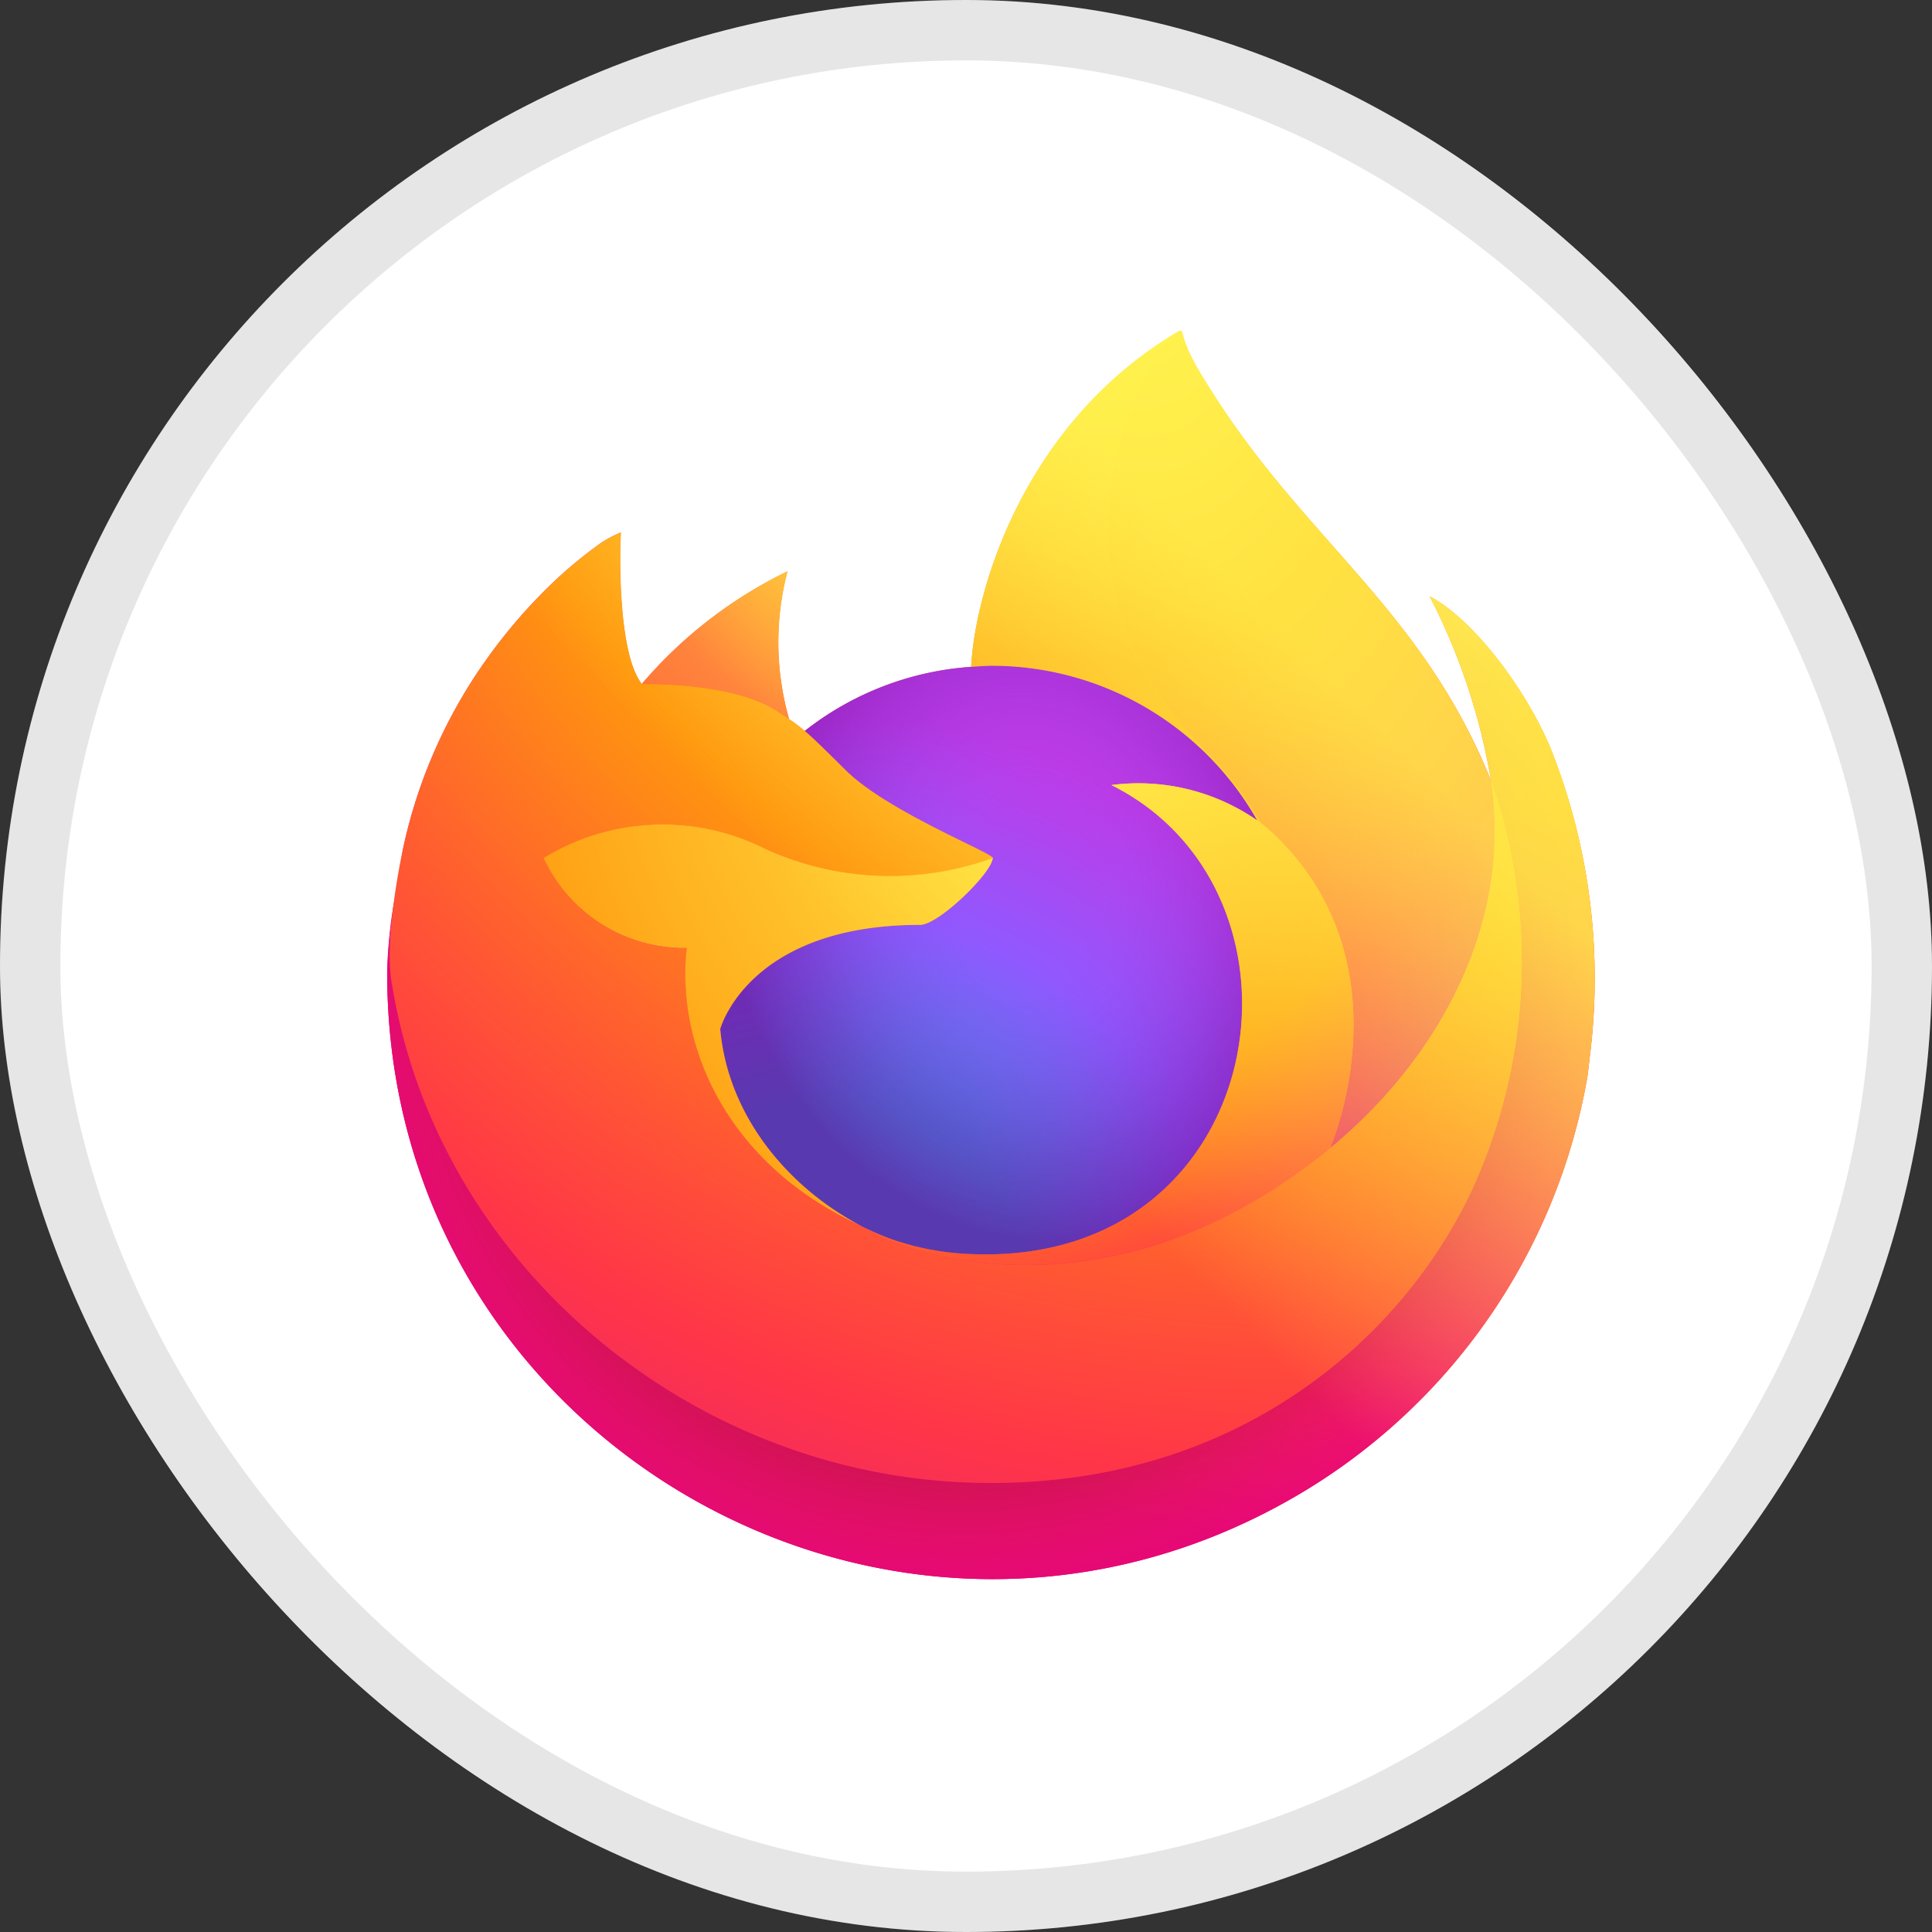 <svg xmlns="http://www.w3.org/2000/svg" width="32" height="32" fill="none"><rect width="100%" height="100%" fill="#333333" stroke="none"/><rect width="32" height="32" fill="#fff" rx="16"/><rect width="31" height="31" x=".5" y=".5" stroke="#000" stroke-opacity=".1" rx="15.5"/><path fill="url(#a)" d="M25.69 12.412c-.436-1.046-1.318-2.177-2.01-2.534.493.955.835 1.98 1.015 3.04l.001.016c-1.132-2.822-3.051-3.96-4.62-6.438-.08-.127-.159-.254-.235-.384a3.163 3.163 0 0 1-.11-.206 1.82 1.82 0 0 1-.15-.397.026.026 0 0 0-.023-.026.037.037 0 0 0-.018 0c-.002 0-.004.003-.005.003l-.008.004.004-.007c-2.514 1.473-3.368 4.199-3.446 5.562a5.009 5.009 0 0 0-2.756 1.062 2.976 2.976 0 0 0-.258-.195 4.642 4.642 0 0 1-.028-2.448 7.414 7.414 0 0 0-2.41 1.863h-.005c-.397-.503-.369-2.162-.346-2.508-.117.047-.23.107-.334.177a7.3 7.3 0 0 0-.979.839 8.75 8.75 0 0 0-.936 1.123v.001-.002a8.458 8.458 0 0 0-1.343 3.034l-.014.066c-.037.208-.07.416-.098.625l-.002.022a9.538 9.538 0 0 0-.163 1.38v.052c.007 7.708 8.355 12.518 15.027 8.659a10.013 10.013 0 0 0 4.853-6.966c.017-.129.03-.257.046-.387a10.298 10.298 0 0 0-.65-5.03ZM14.15 20.25c.046.022.09.047.138.068l.007.004a5.639 5.639 0 0 1-.146-.072Zm10.547-7.314v-.01l.002.011h-.002Z"/><path fill="url(#b)" d="M25.69 12.412c-.436-1.046-1.318-2.177-2.01-2.534.493.955.835 1.98 1.015 3.04v.009l.001.01a9.068 9.068 0 0 1-.311 6.758c-1.148 2.462-3.925 4.986-8.273 4.863-4.698-.133-8.835-3.619-9.609-8.185-.14-.72 0-1.085.071-1.67-.097.455-.15.917-.16 1.382v.051c.006 7.708 8.354 12.518 15.026 8.659a10.013 10.013 0 0 0 4.853-6.966c.017-.129.03-.256.046-.387a10.298 10.298 0 0 0-.65-5.03Z"/><path fill="url(#c)" d="M25.69 12.412c-.436-1.046-1.318-2.177-2.01-2.534.493.955.835 1.98 1.015 3.04v.009l.001.01a9.068 9.068 0 0 1-.311 6.758c-1.148 2.462-3.925 4.986-8.273 4.863-4.698-.133-8.835-3.619-9.609-8.185-.14-.72 0-1.085.071-1.67-.097.455-.15.917-.16 1.382v.051c.006 7.708 8.354 12.518 15.026 8.659a10.013 10.013 0 0 0 4.853-6.966c.017-.129.03-.256.046-.387a10.298 10.298 0 0 0-.65-5.03Z"/><path fill="url(#d)" d="m20.824 13.59.062.045a5.452 5.452 0 0 0-.93-1.213c-3.112-3.112-.815-6.748-.428-6.933l.004-.006c-2.515 1.473-3.369 4.199-3.447 5.562.117-.008.232-.018.352-.018a5.053 5.053 0 0 1 4.387 2.562Z"/><path fill="url(#e)" d="M16.443 14.211c-.016.249-.896 1.108-1.204 1.108-2.847 0-3.31 1.722-3.31 1.722.127 1.45 1.137 2.645 2.359 3.277a5.427 5.427 0 0 0 .463.201c.42.148.858.233 1.303.251 4.99.234 5.957-5.967 2.356-7.767.85-.11 1.71.099 2.414.586a5.053 5.053 0 0 0-4.387-2.562c-.12 0-.235.01-.352.018a5.008 5.008 0 0 0-2.756 1.062c.153.13.325.302.688.66.68.67 2.422 1.363 2.426 1.444Z"/><path fill="url(#f)" d="M16.443 14.211c-.016.249-.896 1.108-1.204 1.108-2.847 0-3.31 1.722-3.31 1.722.127 1.45 1.137 2.645 2.359 3.277a5.427 5.427 0 0 0 .463.201c.42.148.858.233 1.303.251 4.99.234 5.957-5.967 2.356-7.767.85-.11 1.71.099 2.414.586a5.053 5.053 0 0 0-4.387-2.562c-.12 0-.235.01-.352.018a5.008 5.008 0 0 0-2.756 1.062c.153.13.325.302.688.66.68.67 2.422 1.363 2.426 1.444Z"/><path fill="url(#g)" d="M12.862 11.774a6.4 6.4 0 0 1 .207.138 4.64 4.64 0 0 1-.028-2.448 7.415 7.415 0 0 0-2.41 1.863c.049-.001 1.501-.027 2.231.447Z"/><path fill="url(#h)" d="M6.505 16.373c.772 4.566 4.91 8.052 9.608 8.185 4.348.123 7.126-2.4 8.273-4.863a9.068 9.068 0 0 0 .312-6.758v-.01c0-.007-.002-.011 0-.009l.002.017c.355 2.32-.825 4.566-2.669 6.085l-.006.013c-3.592 2.926-7.031 1.765-7.727 1.292a4.935 4.935 0 0 1-.146-.073c-2.095-1.001-2.96-2.91-2.774-4.547a2.571 2.571 0 0 1-2.372-1.492 3.776 3.776 0 0 1 3.68-.147 4.986 4.986 0 0 0 3.76.147c-.004-.08-1.746-.774-2.426-1.443-.363-.358-.535-.53-.688-.66a2.958 2.958 0 0 0-.258-.196l-.207-.137c-.73-.475-2.182-.449-2.23-.447h-.005c-.397-.504-.369-2.162-.346-2.508a1.75 1.75 0 0 0-.334.177c-.35.25-.678.53-.979.838a8.75 8.75 0 0 0-.94 1.12v.002-.002a8.457 8.457 0 0 0-1.343 3.034c-.005.02-.36 1.576-.185 2.382Z"/><path fill="url(#i)" d="M19.956 12.422c.366.36.679.768.93 1.214.055.042.107.083.15.123 2.27 2.093 1.081 5.05.992 5.261 1.844-1.519 3.023-3.766 2.669-6.085-1.133-2.823-3.052-3.961-4.62-6.44-.081-.126-.16-.253-.236-.383a3.163 3.163 0 0 1-.11-.206 1.82 1.82 0 0 1-.15-.397.026.026 0 0 0-.023-.026.037.037 0 0 0-.018 0c-.002 0-.004.003-.005.003l-.008.004c-.387.184-2.683 3.82.43 6.932Z"/><path fill="url(#j)" d="M21.035 13.758a2.105 2.105 0 0 0-.15-.123l-.062-.046a3.457 3.457 0 0 0-2.414-.586c3.6 1.8 2.635 8.001-2.356 7.767a4.45 4.45 0 0 1-1.303-.251 5.239 5.239 0 0 1-.294-.12c-.056-.026-.113-.052-.169-.081l.007.004c.696.476 4.133 1.636 7.727-1.291l.006-.013c.09-.21 1.28-3.168-.992-5.26Z"/><path fill="url(#k)" d="M11.93 17.041s.462-1.722 3.31-1.722c.307 0 1.187-.859 1.203-1.108a4.986 4.986 0 0 1-3.759-.148 3.776 3.776 0 0 0-3.681.148 2.571 2.571 0 0 0 2.372 1.492c-.186 1.637.68 3.546 2.774 4.547.047.022.091.046.14.068-1.223-.632-2.233-1.826-2.36-3.277Z"/><path fill="url(#l)" d="M25.69 12.412c-.436-1.046-1.318-2.177-2.01-2.534.493.955.835 1.98 1.015 3.04l.001.016c-1.132-2.822-3.051-3.96-4.62-6.438-.08-.127-.159-.254-.235-.384a3.163 3.163 0 0 1-.11-.206 1.82 1.82 0 0 1-.15-.397.026.026 0 0 0-.023-.026.037.037 0 0 0-.018 0c-.002 0-.004.003-.005.003l-.008.004.004-.007c-2.514 1.473-3.368 4.199-3.446 5.562.116-.008.232-.018.351-.018a5.053 5.053 0 0 1 4.388 2.562 3.457 3.457 0 0 0-2.415-.586c3.602 1.8 2.636 8.001-2.355 7.767a4.453 4.453 0 0 1-1.303-.251 4.365 4.365 0 0 1-.464-.201l.008.004a5.639 5.639 0 0 1-.146-.072c.047.022.09.047.139.068-1.223-.632-2.232-1.826-2.358-3.277 0 0 .462-1.722 3.309-1.722.307 0 1.188-.859 1.204-1.108-.004-.082-1.746-.775-2.426-1.444-.363-.358-.535-.53-.688-.66a2.976 2.976 0 0 0-.258-.195 4.642 4.642 0 0 1-.028-2.448 7.414 7.414 0 0 0-2.41 1.863h-.005c-.397-.503-.369-2.162-.346-2.508-.117.047-.23.107-.334.177a7.3 7.3 0 0 0-.979.839 8.75 8.75 0 0 0-.936 1.123v.001-.002a8.458 8.458 0 0 0-1.343 3.034l-.014.066c-.019.088-.103.536-.115.632 0 .007 0-.008 0 0-.077.462-.127.928-.148 1.396v.051c.007 7.708 8.355 12.518 15.027 8.659a10.013 10.013 0 0 0 4.853-6.966c.017-.129.03-.257.046-.387a10.298 10.298 0 0 0-.65-5.03Z"/><defs><radialGradient id="b" cx="0" cy="0" r="1" gradientTransform="translate(23.596 7.775) scale(20.873)" gradientUnits="userSpaceOnUse"><stop offset=".129" stop-color="#FFBD4F"/><stop offset=".186" stop-color="#FFAC31"/><stop offset=".247" stop-color="#FF9D17"/><stop offset=".283" stop-color="#FF980E"/><stop offset=".403" stop-color="#FF563B"/><stop offset=".467" stop-color="#FF3750"/><stop offset=".71" stop-color="#F5156C"/><stop offset=".782" stop-color="#EB0878"/><stop offset=".86" stop-color="#E50080"/></radialGradient><radialGradient id="c" cx="0" cy="0" r="1" gradientTransform="translate(15.969 16.308) scale(20.873)" gradientUnits="userSpaceOnUse"><stop offset=".3" stop-color="#960E18"/><stop offset=".351" stop-color="#B11927" stop-opacity=".74"/><stop offset=".435" stop-color="#DB293D" stop-opacity=".343"/><stop offset=".497" stop-color="#F5334B" stop-opacity=".094"/><stop offset=".53" stop-color="#FF3750" stop-opacity="0"/></radialGradient><radialGradient id="d" cx="0" cy="0" r="1" gradientTransform="translate(18.486 3.038) scale(15.121)" gradientUnits="userSpaceOnUse"><stop offset=".132" stop-color="#FFF44F"/><stop offset=".252" stop-color="#FFDC3E"/><stop offset=".506" stop-color="#FF9D12"/><stop offset=".526" stop-color="#FF980E"/></radialGradient><radialGradient id="e" cx="0" cy="0" r="1" gradientTransform="translate(13.66 21.76) scale(9.938)" gradientUnits="userSpaceOnUse"><stop offset=".353" stop-color="#3A8EE6"/><stop offset=".472" stop-color="#5C79F0"/><stop offset=".669" stop-color="#9059FF"/><stop offset="1" stop-color="#C139E6"/></radialGradient><radialGradient id="f" cx="0" cy="0" r="1" gradientTransform="matrix(5.122 -1.238 1.45 5.996 17.109 14.598)" gradientUnits="userSpaceOnUse"><stop offset=".206" stop-color="#9059FF" stop-opacity="0"/><stop offset=".278" stop-color="#8C4FF3" stop-opacity=".064"/><stop offset=".747" stop-color="#7716A8" stop-opacity=".45"/><stop offset=".975" stop-color="#6E008B" stop-opacity=".6"/></radialGradient><radialGradient id="g" cx="0" cy="0" r="1" gradientTransform="translate(15.705 6.921) scale(7.15)" gradientUnits="userSpaceOnUse"><stop stop-color="#FFE226"/><stop offset=".121" stop-color="#FFDB27"/><stop offset=".295" stop-color="#FFC82A"/><stop offset=".502" stop-color="#FFA930"/><stop offset=".732" stop-color="#FF7E37"/><stop offset=".792" stop-color="#FF7139"/></radialGradient><radialGradient id="h" cx="0" cy="0" r="1" gradientTransform="translate(21.325 2.386) scale(30.505)" gradientUnits="userSpaceOnUse"><stop offset=".113" stop-color="#FFF44F"/><stop offset=".456" stop-color="#FF980E"/><stop offset=".622" stop-color="#FF5634"/><stop offset=".716" stop-color="#FF3647"/><stop offset=".904" stop-color="#E31587"/></radialGradient><radialGradient id="i" cx="0" cy="0" r="1" gradientTransform="matrix(2.346 22.234 -14.592 1.54 18.754 4.082)" gradientUnits="userSpaceOnUse"><stop stop-color="#FFF44F"/><stop offset=".06" stop-color="#FFE847"/><stop offset=".168" stop-color="#FFC830"/><stop offset=".304" stop-color="#FF980E"/><stop offset=".356" stop-color="#FF8B16"/><stop offset=".455" stop-color="#FF672A"/><stop offset=".57" stop-color="#FF3647"/><stop offset=".737" stop-color="#E31587"/></radialGradient><radialGradient id="j" cx="0" cy="0" r="1" gradientTransform="translate(15.537 9.57) scale(19.044)" gradientUnits="userSpaceOnUse"><stop offset=".137" stop-color="#FFF44F"/><stop offset=".48" stop-color="#FF980E"/><stop offset=".592" stop-color="#FF5634"/><stop offset=".655" stop-color="#FF3647"/><stop offset=".904" stop-color="#E31587"/></radialGradient><radialGradient id="k" cx="0" cy="0" r="1" gradientTransform="translate(20.565 10.684) scale(20.844)" gradientUnits="userSpaceOnUse"><stop offset=".094" stop-color="#FFF44F"/><stop offset=".231" stop-color="#FFE141"/><stop offset=".509" stop-color="#FFAF1E"/><stop offset=".626" stop-color="#FF980E"/></radialGradient><linearGradient id="a" x1="24.364" x2="7.743" y1="8.683" y2="24.719" gradientUnits="userSpaceOnUse"><stop offset=".048" stop-color="#FFF44F"/><stop offset=".111" stop-color="#FFE847"/><stop offset=".225" stop-color="#FFC830"/><stop offset=".368" stop-color="#FF980E"/><stop offset=".401" stop-color="#FF8B16"/><stop offset=".462" stop-color="#FF672A"/><stop offset=".534" stop-color="#FF3647"/><stop offset=".705" stop-color="#E31587"/></linearGradient><linearGradient id="l" x1="24.164" x2="10.021" y1="8.597" y2="22.739" gradientUnits="userSpaceOnUse"><stop offset=".167" stop-color="#FFF44F" stop-opacity=".8"/><stop offset=".266" stop-color="#FFF44F" stop-opacity=".634"/><stop offset=".489" stop-color="#FFF44F" stop-opacity=".217"/><stop offset=".6" stop-color="#FFF44F" stop-opacity="0"/></linearGradient></defs></svg>